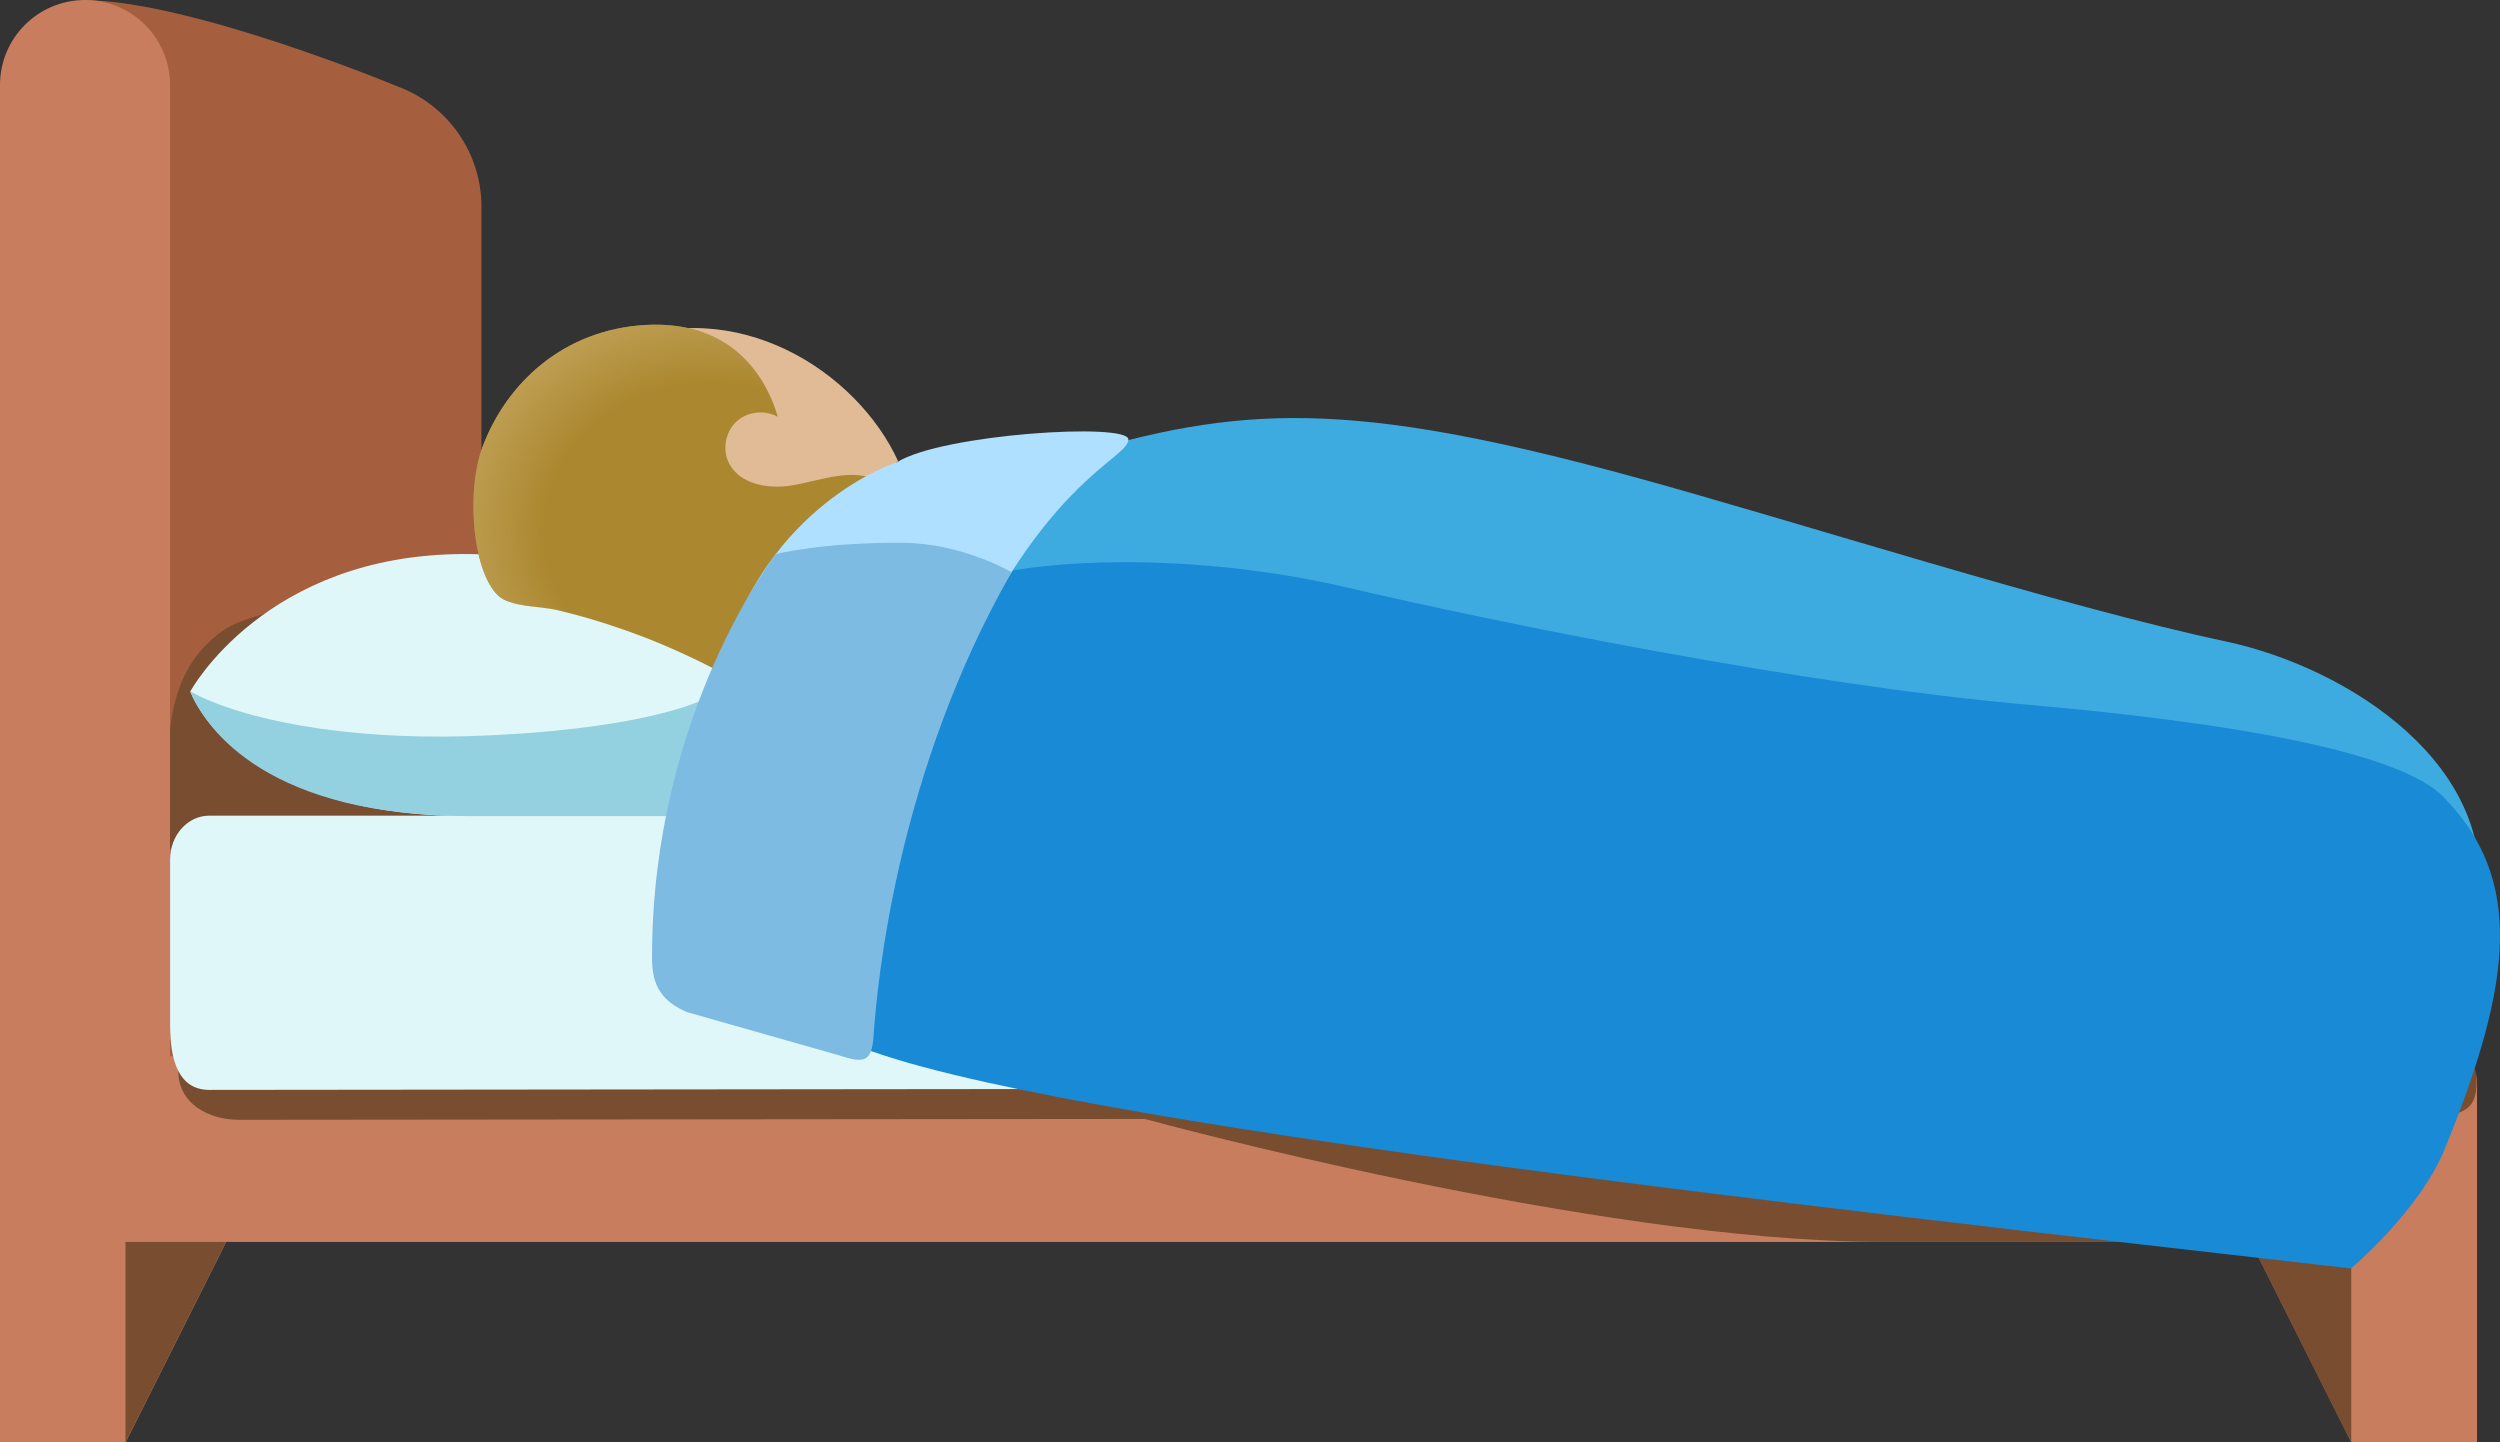 <svg width="26" height="15" viewBox="0 0 26 15" fill="none" xmlns="http://www.w3.org/2000/svg">
<rect x="0" y="0" width="26" height="15" fill="#333333" stroke="none"/>
<path d="M5.007 11H0.869V0.002C1.975 0.002 4.133 0.898 4.133 0.898C4.658 1.092 5.007 1.59 5.007 2.149V11Z" fill="#A65F3E"/>
<path d="M4.686 8.825V6.119C4.216 6.143 2.698 6.284 2.317 6.558C1.581 7.085 1.773 8.024 1.768 8.825H4.686Z" fill="#784D30"/>
<path d="M25.488 10.985H1.768V0.883C1.768 0.396 1.372 0 0.884 0C0.396 0 0 0.396 0 0.883V15H1.307L2.352 12.916H23.409L24.454 15H25.761V11.254C25.759 11.106 25.639 10.985 25.488 10.985Z" fill="#C87D5E"/>
<path d="M25.173 11.624L2.489 11.646C2.165 11.646 1.855 11.476 1.855 11.141C1.855 11.141 25.053 10.974 25.317 10.974C25.58 10.974 25.756 10.985 25.756 11.228C25.756 11.467 25.722 11.624 25.173 11.624Z" fill="#784D30"/>
<path d="M22.998 11.313L2.178 11.335C1.853 11.335 1.769 11.019 1.769 10.658V8.938C1.769 8.688 1.951 8.483 2.176 8.483H22.804C23.235 8.483 23.586 8.873 23.586 9.353V10.658C23.584 11.019 23.322 11.313 22.998 11.313Z" fill="#E0F7FA"/>
<path d="M11.898 11.635C11.898 11.635 16.576 12.916 19.594 12.916H23.407L23.322 11.23L11.898 11.635Z" fill="#784D30"/>
<path d="M23.407 12.916H24.453V15L23.407 12.916Z" fill="#784D30"/>
<path d="M2.35 12.916H1.305V15L2.35 12.916Z" fill="#784D30"/>
<path d="M4.893 8.488C2.419 8.488 1.979 7.191 1.979 7.191C1.979 7.191 2.753 5.762 4.834 5.762C6.916 5.762 7.996 7.041 8.059 7.467C8.194 8.385 7.367 8.488 4.893 8.488Z" fill="#E0F7FA"/>
<path d="M1.979 7.191C2.154 7.609 2.809 8.488 4.893 8.488H7.186L7.291 7.285C7.291 7.285 6.657 7.604 4.834 7.657C3.597 7.691 2.526 7.491 1.979 7.191Z" fill="#94D1E0"/>
<path d="M6.383 3.583C7.659 3.045 8.915 3.865 9.34 4.796C9.34 4.796 8.266 5.699 8.003 5.797L6.383 3.583Z" fill="#E0BB95"/>
<path d="M7.567 6.971C8.174 5.655 9.106 5.009 9.106 5.009L9.159 5.003C9.082 4.97 9.004 4.949 8.924 4.942C8.686 4.922 8.453 5.016 8.216 5.051C7.978 5.086 7.695 5.033 7.584 4.822C7.51 4.683 7.541 4.498 7.654 4.389C7.767 4.281 7.952 4.257 8.089 4.335C8.002 4.028 7.689 3.321 6.705 3.38C5.864 3.432 5.276 3.976 5.023 4.635C4.827 5.146 4.932 6.071 5.237 6.234C5.3 6.267 5.376 6.284 5.457 6.297C5.572 6.315 5.694 6.321 5.794 6.345C6.025 6.399 6.252 6.467 6.476 6.545C6.846 6.673 7.203 6.834 7.547 7.019C7.556 7.004 7.56 6.989 7.567 6.971Z" fill="#AB872F"/>
<path d="M7.567 6.971C8.174 5.655 9.106 5.009 9.106 5.009L9.159 5.003C9.082 4.97 9.004 4.949 8.924 4.942C8.686 4.922 8.453 5.016 8.216 5.051C7.978 5.086 7.695 5.033 7.584 4.822C7.51 4.683 7.541 4.498 7.654 4.389C7.767 4.281 7.952 4.257 8.089 4.335C8.002 4.028 7.689 3.321 6.705 3.38C5.864 3.432 5.276 3.976 5.023 4.635C4.827 5.146 4.932 6.071 5.237 6.234C5.3 6.267 5.376 6.284 5.457 6.297C5.572 6.315 5.694 6.321 5.794 6.345C6.025 6.399 6.252 6.467 6.476 6.545C6.846 6.673 7.203 6.834 7.547 7.019C7.556 7.004 7.56 6.989 7.567 6.971Z" fill="url(#paint0_radial_108_983)"/>
<path d="M8.904 6.282C9.033 6.045 9.719 5.175 11.093 4.757C12.896 4.209 14.028 4.15 16.988 4.959C18.692 5.425 21.43 6.306 23.148 6.671C24.417 6.941 26.022 7.963 25.761 9.464L8.904 6.282Z" fill="#3DAAE0"/>
<path d="M10.074 6.093C10.178 5.901 12.007 5.642 14.026 6.114C15.524 6.465 18.753 7.126 21.116 7.332C22.327 7.439 24.829 7.702 25.406 8.283C26.253 9.138 26.135 10.215 25.425 11.95C25.162 12.596 24.45 13.192 24.45 13.192C18.856 12.551 10.239 11.602 8.715 10.784C8.717 10.787 8.697 8.642 10.074 6.093Z" fill="#188AD6"/>
<path d="M9.649 7.374C9.649 7.374 10.136 6.604 10.322 6.28C11.09 4.922 11.735 4.748 11.735 4.57C11.735 4.392 9.799 4.513 9.329 4.807C9.329 4.807 8.085 5.196 7.565 6.706C7.467 6.989 9.649 7.374 9.649 7.374Z" fill="#B0E0FF"/>
<path d="M8.07 5.762C8.07 5.762 8.563 5.638 9.39 5.645C10.008 5.649 10.52 5.951 10.52 5.951C9.329 8.035 9.124 10.206 9.085 10.774C9.066 11.056 8.981 11.059 8.713 10.972L7.145 10.526C6.834 10.395 6.781 10.191 6.781 9.956C6.781 7.411 8.07 5.762 8.07 5.762Z" fill="#7DBBE3"/>
<defs>
<radialGradient id="paint0_radial_108_983" cx="0" cy="0" r="1" gradientUnits="userSpaceOnUse" gradientTransform="translate(7.402 5.528) rotate(-0.641) scale(2.706 2.412)">
<stop offset="0.641" stop-color="#BFA055" stop-opacity="0"/>
<stop offset="1" stop-color="#BFA055"/>
</radialGradient>
</defs>
</svg>
